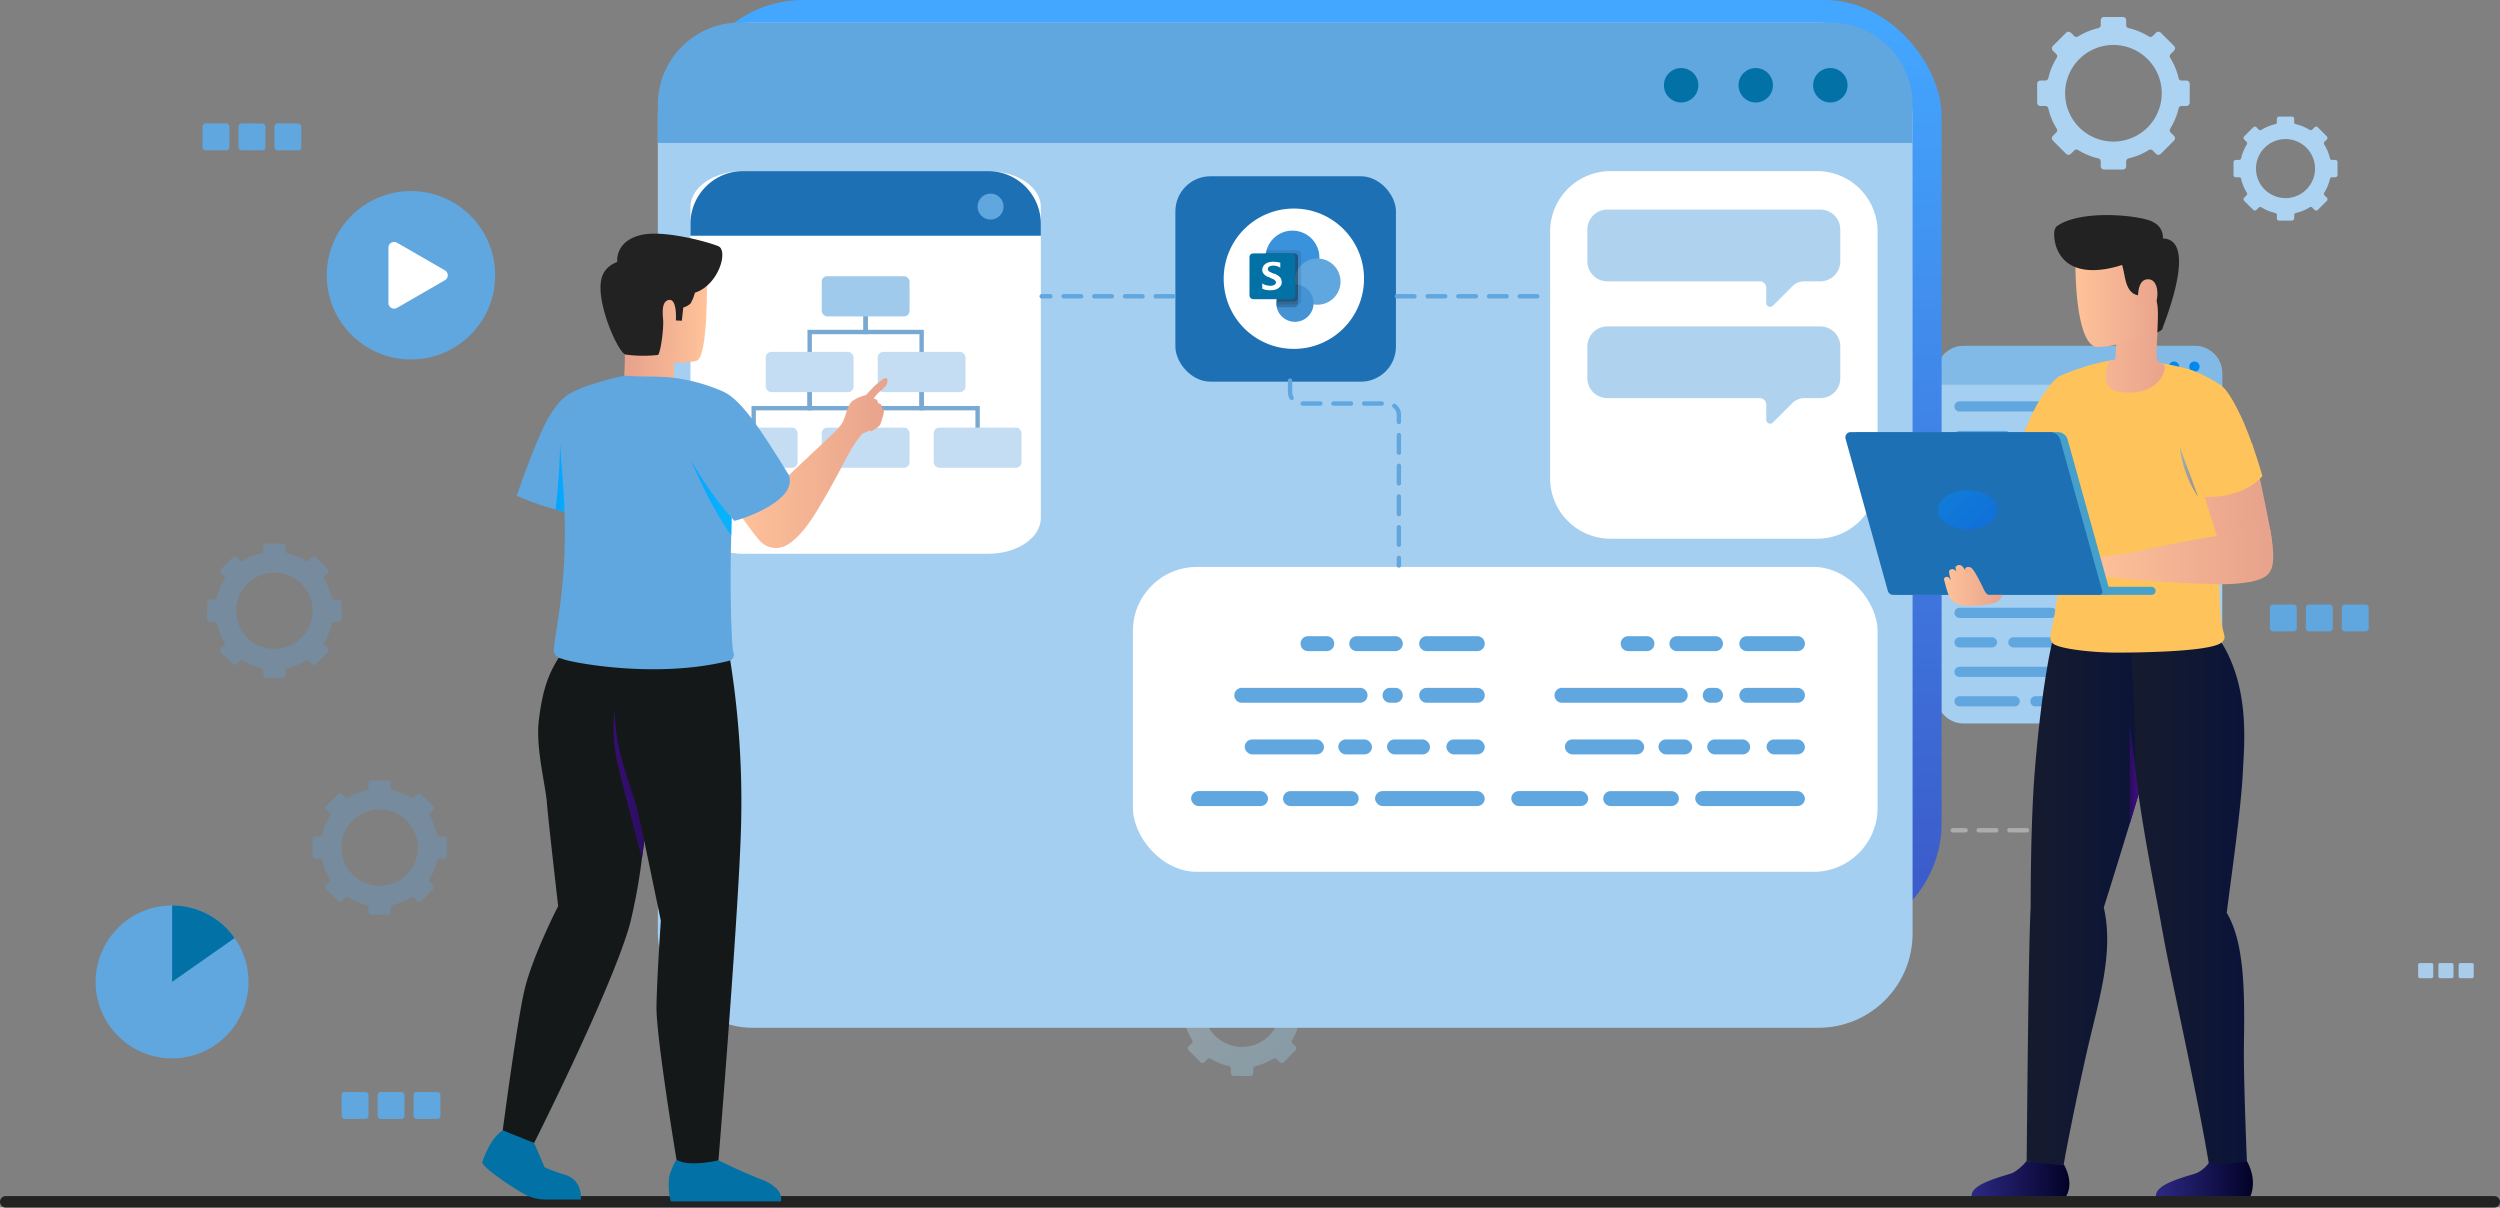 <svg xmlns="http://www.w3.org/2000/svg" xmlns:xlink="http://www.w3.org/1999/xlink" width="570" height="275.324" viewBox="0 0 570 275.324">
  <rect x="0" y="0" width="570" height="275.324" fill="#808080" stroke="none"/>
  <defs>
    <linearGradient id="linear-gradient" x1="1.138" y1="1.138" x2="-0.188" y2="-0.188" gradientUnits="objectBoundingBox">
      <stop offset="0" stop-color="#89d7ff"/>
      <stop offset="0.217" stop-color="#9cdcfe"/>
      <stop offset="1" stop-color="#def1fb"/>
    </linearGradient>
    <linearGradient id="linear-gradient-2" x1="-4.898" y1="-0.544" x2="1.626" y2="0.718" gradientUnits="objectBoundingBox">
      <stop offset="0" stop-color="#0271a6"/>
      <stop offset="1" stop-color="#008eff"/>
    </linearGradient>
    <linearGradient id="linear-gradient-5" x1="0.5" y1="1.228" x2="0.5" y2="0.025" gradientUnits="objectBoundingBox">
      <stop offset="0" stop-color="#3945ba"/>
      <stop offset="1" stop-color="#43a6ff"/>
    </linearGradient>
    <linearGradient id="linear-gradient-6" y1="0.5" x2="1" y2="0.5" gradientUnits="objectBoundingBox">
      <stop offset="0" stop-color="#2e2a87"/>
      <stop offset="0.225" stop-color="#23206f"/>
      <stop offset="1" stop-color="#002"/>
    </linearGradient>
    <linearGradient id="linear-gradient-7" x1="-1.021" y1="0.5" x2="1.816" y2="0.5" gradientUnits="objectBoundingBox">
      <stop offset="0" stop-color="#222"/>
      <stop offset="1" stop-color="#000e42"/>
    </linearGradient>
    <linearGradient id="linear-gradient-10" x1="-0.528" y1="0.5" x2="0.963" y2="0.5" gradientUnits="objectBoundingBox">
      <stop offset="0" stop-color="#ffc39a"/>
      <stop offset="1" stop-color="#e8a38c"/>
    </linearGradient>
    <linearGradient id="linear-gradient-11" x1="-0.013" y1="0.5" x2="0.964" y2="0.5" xlink:href="#linear-gradient-10"/>
    <linearGradient id="linear-gradient-12" x1="-3.247" y1="0.5" x2="1.257" y2="0.5" xlink:href="#linear-gradient-10"/>
    <linearGradient id="linear-gradient-13" x1="-1.549" y1="0.5" x2="0.839" y2="0.5" xlink:href="#linear-gradient-10"/>
    <linearGradient id="linear-gradient-14" x1="-0.035" y1="0.5" x2="0.932" y2="0.5" xlink:href="#linear-gradient-10"/>
    <linearGradient id="linear-gradient-15" x1="-1.447" y1="-0.917" x2="2.141" y2="1.694" gradientUnits="objectBoundingBox">
      <stop offset="0" stop-color="#06b1fd"/>
      <stop offset="0.194" stop-color="#049dfd"/>
      <stop offset="1" stop-color="#0050ff"/>
    </linearGradient>
    <linearGradient id="linear-gradient-16" x1="0" y1="0.5" x2="1" y2="0.5" xlink:href="#linear-gradient-10"/>
    <linearGradient id="linear-gradient-17" y1="0.5" x2="1" y2="0.5" gradientUnits="objectBoundingBox">
      <stop offset="0" stop-color="#290e5c"/>
      <stop offset="1" stop-color="#3f0e82"/>
    </linearGradient>
    <linearGradient id="linear-gradient-18" x1="0.5" y1="1.228" x2="0.5" y2="0.025" xlink:href="#linear-gradient-5"/>
    <linearGradient id="linear-gradient-19" x1="1.09" y1="0.5" x2="-0.773" y2="0.5" xlink:href="#linear-gradient-17"/>
    <linearGradient id="linear-gradient-20" x1="0.977" y1="0.5" x2="0.178" y2="0.5" xlink:href="#linear-gradient-10"/>
    <linearGradient id="linear-gradient-21" x1="1.598" y1="0.5" x2="0.126" y2="0.5" xlink:href="#linear-gradient-10"/>
    <linearGradient id="linear-gradient-23" x1="0.713" y1="0.5" x2="-1.367" y2="0.5" gradientUnits="objectBoundingBox">
      <stop offset="0" stop-color="#06b1fd"/>
      <stop offset="1" stop-color="#008eff"/>
    </linearGradient>
    <linearGradient id="linear-gradient-24" x1="0.713" y1="0.5" x2="-1.367" y2="0.5" xlink:href="#linear-gradient-23"/>
  </defs>
  <g id="IT_Service_Thailand_ic_9" transform="translate(-815 -5180)">
    <g id="IT_Service_South_Korea_ic_12" transform="translate(4 -1850)">
      <g id="IT_Service_Grenada_ic_8" transform="translate(-1 1668.549)">
        <g id="IT_Service_Estonia_ic_9" transform="translate(0 522)">
          <g id="Group_311854" data-name="Group 311854">
            <g id="Group_311851" data-name="Group 311851" transform="translate(763.61 4735.656)">
              <g id="Group_311804" data-name="Group 311804" transform="translate(104.217 51.343)">
                <g id="Group_311792" data-name="Group 311792" transform="translate(17.416 82.322)">
                  <path id="Path_141303" data-name="Path 141303" d="M587.889,163.973v-4.282a.758.758,0,0,0-.758-.758h-1.1a.7.7,0,0,1-.68-.534,15.131,15.131,0,0,0-1.907-4.63.706.706,0,0,1,.092-.876l.775-.775a.758.758,0,0,0,0-1.073l-3.027-3.027a.758.758,0,0,0-1.072,0l-.775.775a.706.706,0,0,1-.877.092,15.157,15.157,0,0,0-4.63-1.909.7.7,0,0,1-.534-.68v-1.1a.758.758,0,0,0-.759-.758h-4.282a.758.758,0,0,0-.758.758v1.1a.7.7,0,0,1-.534.679,15.168,15.168,0,0,0-4.631,1.909.706.706,0,0,1-.877-.092l-.773-.774a.76.76,0,0,0-1.073,0l-3.027,3.027a.76.76,0,0,0,0,1.073l.775.774a.706.706,0,0,1,.092.877,15.188,15.188,0,0,0-1.907,4.63.7.7,0,0,1-.68.534h-1.1a.759.759,0,0,0-.759.758v4.282a.759.759,0,0,0,.759.759h1.1a.694.694,0,0,1,.68.534,15.191,15.191,0,0,0,1.908,4.629.706.706,0,0,1-.092.877l-.775.775a.76.76,0,0,0,0,1.073l3.027,3.027a.758.758,0,0,0,1.073,0l.775-.775a.707.707,0,0,1,.877-.092,15.146,15.146,0,0,0,4.629,1.906.7.7,0,0,1,.534.681v1.1a.758.758,0,0,0,.758.758h4.282a.758.758,0,0,0,.759-.758v-1.105a.7.7,0,0,1,.534-.68,15.164,15.164,0,0,0,4.628-1.906.706.706,0,0,1,.877.092l.776.777a.758.758,0,0,0,1.072,0l3.027-3.028a.758.758,0,0,0,0-1.073l-.775-.775a.707.707,0,0,1-.092-.877,15.127,15.127,0,0,0,1.907-4.628.7.7,0,0,1,.68-.534h1.1A.758.758,0,0,0,587.889,163.973Zm-17.395,8.876a11.015,11.015,0,1,1,11.011-11.02A11.014,11.014,0,0,1,570.494,172.849Z" transform="translate(-161.871 -170.438)" fill="#add3f2"/>
                  <path id="Path_141304" data-name="Path 141304" d="M612.092,181.5v-2.918a.516.516,0,0,0-.516-.516h-.751a.474.474,0,0,1-.464-.364,10.332,10.332,0,0,0-1.3-3.155.482.482,0,0,1,.062-.6l.529-.529a.517.517,0,0,0,0-.731l-2.063-2.063a.516.516,0,0,0-.731,0l-.528.528a.482.482,0,0,1-.6.062,10.343,10.343,0,0,0-3.156-1.3.473.473,0,0,1-.364-.463v-.749a.516.516,0,0,0-.516-.516h-2.918a.516.516,0,0,0-.516.516v.749a.474.474,0,0,1-.364.463,10.347,10.347,0,0,0-3.156,1.3.481.481,0,0,1-.6-.063l-.527-.527a.516.516,0,0,0-.731,0l-2.063,2.063a.516.516,0,0,0,0,.731l.528.528a.483.483,0,0,1,.063.6,10.321,10.321,0,0,0-1.3,3.156.475.475,0,0,1-.464.364h-.75a.516.516,0,0,0-.516.516V181.5a.516.516,0,0,0,.516.516h.751a.474.474,0,0,1,.463.364,10.35,10.35,0,0,0,1.3,3.155.481.481,0,0,1-.063.6l-.528.529a.516.516,0,0,0,0,.731l2.063,2.063a.516.516,0,0,0,.731,0l.529-.529a.481.481,0,0,1,.6-.063,10.327,10.327,0,0,0,3.154,1.3.475.475,0,0,1,.365.464v.753a.516.516,0,0,0,.516.516H601.7a.516.516,0,0,0,.516-.516v-.754a.474.474,0,0,1,.364-.463,10.328,10.328,0,0,0,3.154-1.3.481.481,0,0,1,.6.063l.529.529a.516.516,0,0,0,.731,0l2.063-2.063a.517.517,0,0,0,0-.731l-.529-.529a.481.481,0,0,1-.063-.6,10.336,10.336,0,0,0,1.3-3.155.475.475,0,0,1,.464-.364h.752A.516.516,0,0,0,612.092,181.5Zm-11.855,5.272a6.73,6.73,0,1,1,6.727-6.733A6.73,6.73,0,0,1,600.237,186.776Z" transform="translate(-152.381 -171.474)" fill="#add3f2"/>
                  <path id="Path_141305" data-name="Path 141305" d="M386,373.53v-3.771a.668.668,0,0,0-.668-.668h-.971a.612.612,0,0,1-.6-.47,13.337,13.337,0,0,0-1.68-4.077.623.623,0,0,1,.081-.772l.683-.683a.668.668,0,0,0,0-.945l-2.666-2.666a.668.668,0,0,0-.945,0l-.682.681a.621.621,0,0,1-.772.081,13.362,13.362,0,0,0-4.078-1.682.613.613,0,0,1-.47-.6v-.967a.668.668,0,0,0-.668-.668h-3.77a.668.668,0,0,0-.668.668v.967a.613.613,0,0,1-.47.6,13.333,13.333,0,0,0-4.079,1.682.623.623,0,0,1-.772-.081l-.68-.681a.668.668,0,0,0-.945,0l-2.667,2.666a.668.668,0,0,0,0,.945l.682.682a.622.622,0,0,1,.081.772,13.339,13.339,0,0,0-1.68,4.077.613.613,0,0,1-.6.47h-.97a.668.668,0,0,0-.668.668v3.771a.668.668,0,0,0,.668.668H357a.612.612,0,0,1,.6.469,13.345,13.345,0,0,0,1.681,4.077.622.622,0,0,1-.081.772l-.683.683a.668.668,0,0,0,0,.945l2.667,2.666a.668.668,0,0,0,.945,0l.683-.683a.623.623,0,0,1,.772-.082,13.346,13.346,0,0,0,4.077,1.679.613.613,0,0,1,.47.6v.973a.667.667,0,0,0,.668.667h3.77a.667.667,0,0,0,.668-.667v-.973a.613.613,0,0,1,.47-.6,13.355,13.355,0,0,0,4.077-1.679.623.623,0,0,1,.772.081l.684.684a.668.668,0,0,0,.945,0l2.666-2.666a.668.668,0,0,0,0-.945l-.684-.683a.623.623,0,0,1-.081-.772,13.36,13.36,0,0,0,1.681-4.077.612.612,0,0,1,.6-.47h.971A.668.668,0,0,0,386,373.53Zm-15.321,6.814a8.7,8.7,0,1,1,8.694-8.7A8.7,8.7,0,0,1,370.679,380.344Z" transform="translate(-160.732 -171.518)" opacity="0.3" fill="url(#linear-gradient)"/>
                  <path id="Path_141306" data-name="Path 141306" d="M163.005,300.442v-3.771a.668.668,0,0,0-.667-.668h-.971a.613.613,0,0,1-.6-.47,13.364,13.364,0,0,0-1.681-4.077.623.623,0,0,1,.081-.772l.683-.682a.668.668,0,0,0,0-.945l-2.666-2.666a.667.667,0,0,0-.945,0l-.682.682a.622.622,0,0,1-.772.081,13.344,13.344,0,0,0-4.077-1.682.613.613,0,0,1-.47-.6V283.9a.668.668,0,0,0-.668-.668H145.8a.668.668,0,0,0-.668.668v.968a.613.613,0,0,1-.47.6,13.338,13.338,0,0,0-4.078,1.681.621.621,0,0,1-.772-.081l-.681-.68a.666.666,0,0,0-.945,0l-2.666,2.666a.668.668,0,0,0,0,.945l.682.681a.623.623,0,0,1,.081.772,13.348,13.348,0,0,0-1.681,4.078.613.613,0,0,1-.6.47h-.97a.667.667,0,0,0-.667.668v3.771a.667.667,0,0,0,.667.668H134a.613.613,0,0,1,.6.47,13.377,13.377,0,0,0,1.681,4.078.622.622,0,0,1-.08.772l-.683.682a.668.668,0,0,0,0,.945l2.666,2.667a.668.668,0,0,0,.945,0l.683-.684a.623.623,0,0,1,.772-.081,13.355,13.355,0,0,0,4.077,1.679.612.612,0,0,1,.47.6v.973a.668.668,0,0,0,.668.668h3.771a.668.668,0,0,0,.668-.668v-.973a.612.612,0,0,1,.47-.6,13.341,13.341,0,0,0,4.076-1.679.622.622,0,0,1,.772.081l.684.684a.668.668,0,0,0,.945,0l2.666-2.667a.668.668,0,0,0,0-.945l-.683-.683a.621.621,0,0,1-.081-.772,13.361,13.361,0,0,0,1.68-4.077.613.613,0,0,1,.6-.47h.972A.668.668,0,0,0,163.005,300.442Zm-15.321,6.814a8.7,8.7,0,1,1,8.695-8.7A8.7,8.7,0,0,1,147.684,307.256Z" transform="translate(-134.365 -135.177)" fill="#60a6df" opacity="0.3"/>
                  <path id="Path_141436" data-name="Path 141436" d="M163.005,300.442v-3.771a.668.668,0,0,0-.667-.668h-.971a.613.613,0,0,1-.6-.47,13.364,13.364,0,0,0-1.681-4.077.623.623,0,0,1,.081-.772l.683-.682a.668.668,0,0,0,0-.945l-2.666-2.666a.667.667,0,0,0-.945,0l-.682.682a.622.622,0,0,1-.772.081,13.344,13.344,0,0,0-4.077-1.682.613.613,0,0,1-.47-.6V283.9a.668.668,0,0,0-.668-.668H145.8a.668.668,0,0,0-.668.668v.968a.613.613,0,0,1-.47.6,13.338,13.338,0,0,0-4.078,1.681.621.621,0,0,1-.772-.081l-.681-.68a.666.666,0,0,0-.945,0l-2.666,2.666a.668.668,0,0,0,0,.945l.682.681a.623.623,0,0,1,.081.772,13.348,13.348,0,0,0-1.681,4.078.613.613,0,0,1-.6.47h-.97a.667.667,0,0,0-.667.668v3.771a.667.667,0,0,0,.667.668H134a.613.613,0,0,1,.6.47,13.377,13.377,0,0,0,1.681,4.078.622.622,0,0,1-.08.772l-.683.682a.668.668,0,0,0,0,.945l2.666,2.667a.668.668,0,0,0,.945,0l.683-.684a.623.623,0,0,1,.772-.081,13.355,13.355,0,0,0,4.077,1.679.612.612,0,0,1,.47.6v.973a.668.668,0,0,0,.668.668h3.771a.668.668,0,0,0,.668-.668v-.973a.612.612,0,0,1,.47-.6,13.341,13.341,0,0,0,4.076-1.679.622.622,0,0,1,.772.081l.684.684a.668.668,0,0,0,.945,0l2.666-2.667a.668.668,0,0,0,0-.945l-.683-.683a.621.621,0,0,1-.081-.772,13.361,13.361,0,0,0,1.68-4.077.613.613,0,0,1,.6-.47h.972A.668.668,0,0,0,163.005,300.442Zm-15.321,6.814a8.7,8.7,0,1,1,8.695-8.7A8.7,8.7,0,0,1,147.684,307.256Z" transform="translate(-158.365 -189.177)" fill="#60a6df" opacity="0.3"/>
                </g>
                <g id="Group_311795" data-name="Group 311795" transform="translate(385.648 131.317)">
                  <path id="Path_141307" data-name="Path 141307" d="M619.447,206.857v73.587A6.252,6.252,0,0,1,613.2,286.7H560.495a6.252,6.252,0,0,1-6.245-6.254V206.857a6.25,6.25,0,0,1,6.245-6.245H613.2A6.25,6.25,0,0,1,619.447,206.857Z" transform="translate(-554.25 -200.612)" fill="#a5cff1"/>
                  <g id="Group_311793" data-name="Group 311793" transform="translate(4.143 12.644)">
                    <path id="Path_141308" data-name="Path 141308" d="M581.1,217.434H560.163A1.162,1.162,0,0,1,559,216.272h0a1.163,1.163,0,0,1,1.163-1.163H581.1a1.163,1.163,0,0,1,1.164,1.163h0A1.162,1.162,0,0,1,581.1,217.434Z" transform="translate(-559 -215.109)" fill="#60a6df"/>
                    <path id="Path_141309" data-name="Path 141309" d="M595.53,217.434h-5.742a1.162,1.162,0,0,1-1.163-1.163h0a1.163,1.163,0,0,1,1.163-1.163h5.742a1.163,1.163,0,0,1,1.163,1.163h0A1.162,1.162,0,0,1,595.53,217.434Z" transform="translate(-562.786 -215.109)" fill="#60a6df"/>
                    <path id="Path_141310" data-name="Path 141310" d="M619.066,217.434H601.913a1.162,1.162,0,0,1-1.163-1.163h0a1.163,1.163,0,0,1,1.163-1.163h17.153a1.163,1.163,0,0,1,1.163,1.163h0A1.162,1.162,0,0,1,619.066,217.434Z" transform="translate(-564.336 -215.109)" fill="#60a6df"/>
                    <path id="Path_141311" data-name="Path 141311" d="M570.629,225.143H560.163A1.163,1.163,0,0,1,559,223.98h0a1.163,1.163,0,0,1,1.163-1.163h10.466a1.163,1.163,0,0,1,1.164,1.163h0A1.163,1.163,0,0,1,570.629,225.143Z" transform="translate(-559 -216.094)" fill="#60a6df"/>
                    <path id="Path_141312" data-name="Path 141312" d="M583.53,225.143h-5.743a1.163,1.163,0,0,1-1.163-1.164h0a1.163,1.163,0,0,1,1.163-1.163h5.743a1.163,1.163,0,0,1,1.163,1.163h0A1.163,1.163,0,0,1,583.53,225.143Z" transform="translate(-561.253 -216.094)" fill="#60a6df"/>
                    <path id="Path_141313" data-name="Path 141313" d="M607.3,225.143H589.788a1.163,1.163,0,0,1-1.163-1.164h0a1.163,1.163,0,0,1,1.163-1.163H607.3a1.163,1.163,0,0,1,1.163,1.163h0A1.163,1.163,0,0,1,607.3,225.143Z" transform="translate(-562.786 -216.094)" fill="#60a6df"/>
                    <path id="Path_141314" data-name="Path 141314" d="M577.244,232.851H560.163A1.163,1.163,0,0,1,559,231.689h0a1.163,1.163,0,0,1,1.163-1.164h17.081a1.163,1.163,0,0,1,1.163,1.164h0A1.163,1.163,0,0,1,577.244,232.851Z" transform="translate(-559 -217.079)" fill="#60a6df"/>
                    <path id="Path_141315" data-name="Path 141315" d="M594.982,232.851H585.5a1.163,1.163,0,0,1-1.164-1.163h0a1.163,1.163,0,0,1,1.164-1.164h9.485a1.163,1.163,0,0,1,1.163,1.164h0A1.163,1.163,0,0,1,594.982,232.851Z" transform="translate(-562.238 -217.079)" fill="#60a6df"/>
                    <path id="Path_141316" data-name="Path 141316" d="M613.106,232.851H601.913a1.163,1.163,0,0,1-1.163-1.163h0a1.163,1.163,0,0,1,1.163-1.164h11.194a1.163,1.163,0,0,1,1.163,1.164h0A1.163,1.163,0,0,1,613.106,232.851Z" transform="translate(-564.336 -217.079)" fill="#60a6df"/>
                    <path id="Path_141317" data-name="Path 141317" d="M581.1,240.559H560.163A1.162,1.162,0,0,1,559,239.4h0a1.163,1.163,0,0,1,1.163-1.163H581.1a1.163,1.163,0,0,1,1.164,1.163h0A1.162,1.162,0,0,1,581.1,240.559Z" transform="translate(-559 -218.064)" fill="#60a6df"/>
                    <path id="Path_141318" data-name="Path 141318" d="M595.53,240.559h-5.742a1.162,1.162,0,0,1-1.163-1.163h0a1.163,1.163,0,0,1,1.163-1.163h5.742a1.163,1.163,0,0,1,1.163,1.163h0A1.162,1.162,0,0,1,595.53,240.559Z" transform="translate(-562.786 -218.064)" fill="#60a6df"/>
                    <path id="Path_141319" data-name="Path 141319" d="M597.122,248.268H560.163A1.163,1.163,0,0,1,559,247.1h0a1.163,1.163,0,0,1,1.163-1.163h36.959a1.163,1.163,0,0,1,1.164,1.163h0A1.163,1.163,0,0,1,597.122,248.268Z" transform="translate(-559 -219.05)" fill="#60a6df"/>
                    <path id="Path_141320" data-name="Path 141320" d="M613.905,248.268h-5.743A1.163,1.163,0,0,1,607,247.1h0a1.163,1.163,0,0,1,1.163-1.163h5.743a1.163,1.163,0,0,1,1.163,1.163h0A1.163,1.163,0,0,1,613.905,248.268Z" transform="translate(-565.135 -219.05)" fill="#60a6df"/>
                    <path id="Path_141321" data-name="Path 141321" d="M571.211,255.976H560.163A1.163,1.163,0,0,1,559,254.814h0a1.163,1.163,0,0,1,1.163-1.164h11.048a1.163,1.163,0,0,1,1.163,1.164h0A1.163,1.163,0,0,1,571.211,255.976Z" transform="translate(-559 -220.035)" fill="#60a6df"/>
                    <path id="Path_141322" data-name="Path 141322" d="M594,255.976H577.788a1.163,1.163,0,0,1-1.163-1.163h0a1.163,1.163,0,0,1,1.163-1.164H594a1.163,1.163,0,0,1,1.163,1.164h0A1.163,1.163,0,0,1,594,255.976Z" transform="translate(-561.253 -220.035)" fill="#60a6df"/>
                    <path id="Path_141323" data-name="Path 141323" d="M606.456,255.976h-4.543a1.163,1.163,0,0,1-1.163-1.163h0a1.163,1.163,0,0,1,1.163-1.164h4.543a1.163,1.163,0,0,1,1.163,1.164h0A1.163,1.163,0,0,1,606.456,255.976Z" transform="translate(-564.336 -220.035)" fill="#60a6df"/>
                    <path id="Path_141324" data-name="Path 141324" d="M597.377,263.684H560.163A1.162,1.162,0,0,1,559,262.522h0a1.163,1.163,0,0,1,1.163-1.163h37.214a1.163,1.163,0,0,1,1.163,1.163h0A1.162,1.162,0,0,1,597.377,263.684Z" transform="translate(-559 -221.02)" fill="#60a6df"/>
                    <path id="Path_141325" data-name="Path 141325" d="M614.2,263.684h-5.742a1.162,1.162,0,0,1-1.163-1.163h0a1.163,1.163,0,0,1,1.163-1.163H614.2a1.163,1.163,0,0,1,1.164,1.163h0A1.162,1.162,0,0,1,614.2,263.684Z" transform="translate(-565.172 -221.02)" fill="#60a6df"/>
                    <path id="Path_141326" data-name="Path 141326" d="M581.1,271.393H560.163A1.163,1.163,0,0,1,559,270.23h0a1.163,1.163,0,0,1,1.163-1.163H581.1a1.163,1.163,0,0,1,1.164,1.163h0A1.163,1.163,0,0,1,581.1,271.393Z" transform="translate(-559 -222.005)" fill="#60a6df"/>
                    <path id="Path_141327" data-name="Path 141327" d="M595.53,271.393h-5.742a1.163,1.163,0,0,1-1.163-1.164h0a1.163,1.163,0,0,1,1.163-1.163h5.742a1.163,1.163,0,0,1,1.163,1.163h0A1.163,1.163,0,0,1,595.53,271.393Z" transform="translate(-562.786 -222.005)" fill="#60a6df"/>
                    <path id="Path_141328" data-name="Path 141328" d="M567.541,279.1h-7.378A1.163,1.163,0,0,1,559,277.939h0a1.163,1.163,0,0,1,1.163-1.164h7.378a1.163,1.163,0,0,1,1.163,1.164h0A1.163,1.163,0,0,1,567.541,279.1Z" transform="translate(-559 -222.99)" fill="#60a6df"/>
                    <path id="Path_141329" data-name="Path 141329" d="M599.976,279.1h-25.73a1.163,1.163,0,0,1-1.164-1.163h0a1.163,1.163,0,0,1,1.164-1.164h25.73a1.163,1.163,0,0,1,1.163,1.164h0A1.163,1.163,0,0,1,599.976,279.1Z" transform="translate(-560.8 -222.99)" fill="#60a6df"/>
                    <path id="Path_141330" data-name="Path 141330" d="M581.1,286.809H560.163A1.162,1.162,0,0,1,559,285.647h0a1.163,1.163,0,0,1,1.163-1.163H581.1a1.163,1.163,0,0,1,1.164,1.163h0A1.162,1.162,0,0,1,581.1,286.809Z" transform="translate(-559 -223.976)" fill="#60a6df"/>
                    <path id="Path_141331" data-name="Path 141331" d="M617.516,286.809H589.788a1.162,1.162,0,0,1-1.163-1.163h0a1.163,1.163,0,0,1,1.163-1.163h27.729a1.163,1.163,0,0,1,1.163,1.163h0A1.162,1.162,0,0,1,617.516,286.809Z" transform="translate(-562.786 -223.976)" fill="#60a6df"/>
                    <path id="Path_141332" data-name="Path 141332" d="M572.737,294.518H560.163A1.163,1.163,0,0,1,559,293.355h0a1.163,1.163,0,0,1,1.163-1.163h12.574a1.163,1.163,0,0,1,1.163,1.163h0A1.163,1.163,0,0,1,572.737,294.518Z" transform="translate(-559 -224.961)" fill="#60a6df"/>
                    <path id="Path_141333" data-name="Path 141333" d="M598.749,294.518H580a1.163,1.163,0,0,1-1.163-1.164h0A1.163,1.163,0,0,1,580,292.192h18.752a1.163,1.163,0,0,1,1.163,1.163h0A1.163,1.163,0,0,1,598.749,294.518Z" transform="translate(-561.535 -224.961)" fill="#60a6df"/>
                    <path id="Path_141334" data-name="Path 141334" d="M619.74,294.518H607.184a1.163,1.163,0,0,1-1.163-1.164h0a1.163,1.163,0,0,1,1.163-1.163H619.74a1.163,1.163,0,0,1,1.163,1.163h0A1.163,1.163,0,0,1,619.74,294.518Z" transform="translate(-565.01 -224.961)" fill="#60a6df"/>
                  </g>
                  <path id="Path_141335" data-name="Path 141335" d="M619.447,206.857v2.617h-65.2v-2.617a6.25,6.25,0,0,1,6.245-6.245H613.2A6.25,6.25,0,0,1,619.447,206.857Z" transform="translate(-554.25 -200.612)" fill="#60a6df" opacity="0.5"/>
                  <g id="Group_311794" data-name="Group 311794" transform="translate(48.352 3.559)">
                    <path id="Path_141336" data-name="Path 141336" d="M620.375,205.873a1.181,1.181,0,1,0,1.181-1.181A1.181,1.181,0,0,0,620.375,205.873Z" transform="translate(-611.053 -204.692)" fill="url(#linear-gradient-2)"/>
                    <path id="Path_141337" data-name="Path 141337" d="M615.031,205.873a1.181,1.181,0,1,0,1.181-1.181A1.181,1.181,0,0,0,615.031,205.873Z" transform="translate(-610.37 -204.692)" fill="url(#linear-gradient-2)"/>
                    <path id="Path_141338" data-name="Path 141338" d="M609.687,205.873a1.181,1.181,0,1,0,1.182-1.181A1.181,1.181,0,0,0,609.687,205.873Z" transform="translate(-609.687 -204.692)" fill="url(#linear-gradient-2)"/>
                  </g>
                </g>
                <g id="Group_311796" data-name="Group 311796" transform="translate(18.673 96.017)">
                  <circle id="Ellipse_4818" data-name="Ellipse 4818" cx="19.2" cy="19.2" r="19.2" fill="#60a6df"/>
                  <path id="Path_141339" data-name="Path 141339" d="M151.878,173.6l10.932,6.311a1.3,1.3,0,0,1,0,2.249l-10.932,6.311a1.3,1.3,0,0,1-1.948-1.124V174.725A1.3,1.3,0,0,1,151.878,173.6Z" transform="translate(-135.867 -161.837)" fill="#fff"/>
                </g>
                <g id="Group_311803" data-name="Group 311803" transform="translate(-34 258.903)">
                  <path id="Path_141343" data-name="Path 141343" d="M147.229,359.72a17.429,17.429,0,1,1-3.166-10A17.417,17.417,0,0,1,147.229,359.72Z" transform="translate(-112.397 -342.307)" fill="#60a6df"/>
                  <path id="Path_141344" data-name="Path 141344" d="M146.615,349.719l-14.253,10V342.307A17.364,17.364,0,0,1,146.615,349.719Z" transform="translate(-114.949 -342.307)" fill="#0271a6"/>
                </g>
              </g>
              <g id="Group_311824" data-name="Group 311824" transform="translate(198.378 103.795)">
                <g id="Group_311806" data-name="Group 311806">
                  <rect id="Rectangle_163832" data-name="Rectangle 163832" width="286.08" height="214.202" rx="26.566" transform="translate(6.622)" fill="url(#linear-gradient-5)" style="mix-blend-mode: screen;isolation: isolate"/>
                  <rect id="Rectangle_163833" data-name="Rectangle 163833" width="286.08" height="229.202" rx="21.46" transform="translate(0 5.13)" fill="#a5cff1"/>
                  <path id="Path_141345" data-name="Path 141345" d="M497.08,141.661v8.748H211v-8.748a18.712,18.712,0,0,1,18.717-18.709H478.362A18.712,18.712,0,0,1,497.08,141.661Z" transform="translate(-211 -117.822)" fill="#60a6df"/>
                  <g id="Group_311805" data-name="Group 311805" transform="translate(229.387 15.515)">
                    <circle id="Ellipse_4819" data-name="Ellipse 4819" cx="3.925" cy="3.925" r="3.925" fill="#0271a6"/>
                    <circle id="Ellipse_4820" data-name="Ellipse 4820" cx="3.925" cy="3.925" r="3.925" transform="translate(17.008)" fill="#0271a6"/>
                    <circle id="Ellipse_4821" data-name="Ellipse 4821" cx="3.925" cy="3.925" r="3.925" transform="translate(34.016)" fill="#0271a6"/>
                  </g>
                </g>
                <g id="Group_311807" data-name="Group 311807" transform="translate(7.44 39.015)">
                  <path id="Path_141346" data-name="Path 141346" d="M299.414,169.99v70.874c0,4.522-5.381,8.188-12.019,8.188H231.54c-6.637,0-12.01-3.666-12.01-8.188V169.99c0-4.522,5.373-8.188,12.01-8.188H287.4C294.033,161.8,299.414,165.468,299.414,169.99Z" transform="translate(-219.53 -161.802)" fill="#fff"/>
                  <path id="Path_141437" data-name="Path 141437" d="M13.779,0h47.1A13.779,13.779,0,0,1,74.656,13.779V70.031A13.779,13.779,0,0,1,60.877,83.81h-47.1A13.779,13.779,0,0,1,0,70.031V13.779A13.779,13.779,0,0,1,13.779,0Z" transform="translate(196 0.001)" fill="#fff"/>
                  <rect id="Rectangle_163835" data-name="Rectangle 163835" width="169.778" height="69.513" rx="14.576" transform="translate(100.877 90.249)" fill="#fff"/>
                </g>
                <g id="Group_311808" data-name="Group 311808" transform="translate(211.932 47.786)" opacity="0.5">
                  <path id="Path_141347" data-name="Path 141347" d="M507.109,171.858H458.535a4.549,4.549,0,0,0-4.548,4.548v7.258a4.549,4.549,0,0,0,4.548,4.548h34.749a1.489,1.489,0,0,1,1.489,1.489v3.443a.888.888,0,0,0,1.517.628l4.4-4.4a3.967,3.967,0,0,1,2.8-1.162h3.616a4.549,4.549,0,0,0,4.548-4.548v-7.258A4.549,4.549,0,0,0,507.109,171.858Z" transform="translate(-453.987 -171.858)" fill="#60a6df"/>
                  <path id="Path_141348" data-name="Path 141348" d="M507.109,202.4H458.535a4.549,4.549,0,0,0-4.548,4.548V214.2a4.549,4.549,0,0,0,4.548,4.548h34.749a1.488,1.488,0,0,1,1.489,1.488v3.443a.888.888,0,0,0,1.517.628l4.4-4.4a3.967,3.967,0,0,1,2.8-1.162h3.616a4.549,4.549,0,0,0,4.548-4.548v-7.258A4.549,4.549,0,0,0,507.109,202.4Z" transform="translate(-453.987 -175.761)" fill="#60a6df"/>
                </g>
                <g id="Group_311811" data-name="Group 311811" transform="translate(121.58 145.043)">
                  <path id="Path_141353" data-name="Path 141353" d="M287.9,320.024h11.544a1.7,1.7,0,0,0,1.7-1.7h0a1.7,1.7,0,0,0-1.7-1.7H287.9a1.7,1.7,0,0,0-1.7,1.7h0A1.7,1.7,0,0,0,287.9,320.024Z" transform="translate(-234.19 -316.616)" fill="#60a6df"/>
                  <path id="Path_141354" data-name="Path 141354" d="M269.625,320.024h8.8a1.7,1.7,0,0,0,1.7-1.7h0a1.7,1.7,0,0,0-1.7-1.7h-8.8a1.7,1.7,0,0,0-1.7,1.7h0A1.7,1.7,0,0,0,269.625,320.024Z" transform="translate(-231.855 -316.616)" fill="#60a6df"/>
                  <path id="Path_141355" data-name="Path 141355" d="M256.882,320.024h4.28a1.7,1.7,0,0,0,1.7-1.7h0a1.7,1.7,0,0,0-1.7-1.7h-4.28a1.7,1.7,0,0,0-1.7,1.7h0A1.7,1.7,0,0,0,256.882,320.024Z" transform="translate(-230.226 -316.616)" fill="#60a6df"/>
                  <path id="Path_141356" data-name="Path 141356" d="M287.9,333.525h11.544a1.7,1.7,0,0,0,1.7-1.7h0a1.7,1.7,0,0,0-1.7-1.7H287.9a1.7,1.7,0,0,0-1.7,1.7h0A1.7,1.7,0,0,0,287.9,333.525Z" transform="translate(-234.19 -318.341)" fill="#60a6df"/>
                  <path id="Path_141357" data-name="Path 141357" d="M278.327,333.525h1.206a1.7,1.7,0,0,0,1.7-1.7h0a1.7,1.7,0,0,0-1.7-1.7h-1.206a1.7,1.7,0,0,0-1.7,1.7h0A1.7,1.7,0,0,0,278.327,333.525Z" transform="translate(-232.967 -318.341)" fill="#60a6df"/>
                  <path id="Path_141358" data-name="Path 141358" d="M239.574,333.525h26.965a1.7,1.7,0,0,0,1.7-1.7h0a1.7,1.7,0,0,0-1.7-1.7H239.574a1.7,1.7,0,0,0-1.7,1.7h0A1.7,1.7,0,0,0,239.574,333.525Z" transform="translate(-228.014 -318.341)" fill="#60a6df"/>
                  <rect id="Rectangle_163845" data-name="Rectangle 163845" width="8.745" height="3.407" rx="1.704" transform="translate(66.953 26.958) rotate(180)" fill="#60a6df"/>
                  <rect id="Rectangle_163846" data-name="Rectangle 163846" width="9.802" height="3.407" rx="1.704" transform="translate(54.475 26.958) rotate(180)" fill="#60a6df"/>
                  <rect id="Rectangle_163847" data-name="Rectangle 163847" width="7.687" height="3.407" rx="1.704" transform="translate(41.246 26.958) rotate(180)" fill="#60a6df"/>
                  <rect id="Rectangle_163848" data-name="Rectangle 163848" width="18.081" height="3.407" rx="1.704" transform="translate(30.304 26.958) rotate(180)" fill="#60a6df"/>
                  <rect id="Rectangle_163849" data-name="Rectangle 163849" width="25.01" height="3.407" rx="1.704" transform="translate(66.953 38.734) rotate(-180)" fill="#60a6df"/>
                  <path id="Path_141359" data-name="Path 141359" d="M252.317,360.526H266.15a1.7,1.7,0,0,0,1.7-1.7h0a1.7,1.7,0,0,0-1.7-1.7H252.317a1.7,1.7,0,0,0-1.7,1.7h0A1.7,1.7,0,0,0,252.317,360.526Z" transform="translate(-229.643 -321.793)" fill="#60a6df"/>
                  <rect id="Rectangle_163850" data-name="Rectangle 163850" width="17.544" height="3.407" rx="1.704" transform="translate(17.544 38.734) rotate(-180)" fill="#60a6df"/>
                </g>
                <g id="Group_312104" data-name="Group 312104" transform="translate(194.58 145.043)">
                  <path id="Path_141353-2" data-name="Path 141353" d="M287.9,320.024h11.544a1.7,1.7,0,0,0,1.7-1.7h0a1.7,1.7,0,0,0-1.7-1.7H287.9a1.7,1.7,0,0,0-1.7,1.7h0A1.7,1.7,0,0,0,287.9,320.024Z" transform="translate(-234.19 -316.616)" fill="#60a6df"/>
                  <path id="Path_141354-2" data-name="Path 141354" d="M269.625,320.024h8.8a1.7,1.7,0,0,0,1.7-1.7h0a1.7,1.7,0,0,0-1.7-1.7h-8.8a1.7,1.7,0,0,0-1.7,1.7h0A1.7,1.7,0,0,0,269.625,320.024Z" transform="translate(-231.855 -316.616)" fill="#60a6df"/>
                  <path id="Path_141355-2" data-name="Path 141355" d="M256.882,320.024h4.28a1.7,1.7,0,0,0,1.7-1.7h0a1.7,1.7,0,0,0-1.7-1.7h-4.28a1.7,1.7,0,0,0-1.7,1.7h0A1.7,1.7,0,0,0,256.882,320.024Z" transform="translate(-230.226 -316.616)" fill="#60a6df"/>
                  <path id="Path_141356-2" data-name="Path 141356" d="M287.9,333.525h11.544a1.7,1.7,0,0,0,1.7-1.7h0a1.7,1.7,0,0,0-1.7-1.7H287.9a1.7,1.7,0,0,0-1.7,1.7h0A1.7,1.7,0,0,0,287.9,333.525Z" transform="translate(-234.19 -318.341)" fill="#60a6df"/>
                  <path id="Path_141357-2" data-name="Path 141357" d="M278.327,333.525h1.206a1.7,1.7,0,0,0,1.7-1.7h0a1.7,1.7,0,0,0-1.7-1.7h-1.206a1.7,1.7,0,0,0-1.7,1.7h0A1.7,1.7,0,0,0,278.327,333.525Z" transform="translate(-232.967 -318.341)" fill="#60a6df"/>
                  <path id="Path_141358-2" data-name="Path 141358" d="M239.574,333.525h26.965a1.7,1.7,0,0,0,1.7-1.7h0a1.7,1.7,0,0,0-1.7-1.7H239.574a1.7,1.7,0,0,0-1.7,1.7h0A1.7,1.7,0,0,0,239.574,333.525Z" transform="translate(-228.014 -318.341)" fill="#60a6df"/>
                  <rect id="Rectangle_163845-2" data-name="Rectangle 163845" width="8.745" height="3.407" rx="1.704" transform="translate(66.953 26.958) rotate(180)" fill="#60a6df"/>
                  <rect id="Rectangle_163846-2" data-name="Rectangle 163846" width="9.802" height="3.407" rx="1.704" transform="translate(54.475 26.958) rotate(180)" fill="#60a6df"/>
                  <rect id="Rectangle_163847-2" data-name="Rectangle 163847" width="7.687" height="3.407" rx="1.704" transform="translate(41.246 26.958) rotate(180)" fill="#60a6df"/>
                  <rect id="Rectangle_163848-2" data-name="Rectangle 163848" width="18.081" height="3.407" rx="1.704" transform="translate(30.304 26.958) rotate(180)" fill="#60a6df"/>
                  <rect id="Rectangle_163849-2" data-name="Rectangle 163849" width="25.01" height="3.407" rx="1.704" transform="translate(66.953 38.734) rotate(-180)" fill="#60a6df"/>
                  <path id="Path_141359-2" data-name="Path 141359" d="M252.317,360.526H266.15a1.7,1.7,0,0,0,1.7-1.7h0a1.7,1.7,0,0,0-1.7-1.7H252.317a1.7,1.7,0,0,0-1.7,1.7h0A1.7,1.7,0,0,0,252.317,360.526Z" transform="translate(-229.643 -321.793)" fill="#60a6df"/>
                  <rect id="Rectangle_163850-2" data-name="Rectangle 163850" width="17.544" height="3.407" rx="1.704" transform="translate(17.544 38.734) rotate(-180)" fill="#60a6df"/>
                </g>
                <g id="Group_311853" data-name="Group 311853" transform="translate(117.998 40.189)">
                  <rect id="Rectangle_163854" data-name="Rectangle 163854" width="50.292" height="46.831" rx="8" fill="#1e70b4"/>
                </g>
                <path id="Path_141365" data-name="Path 141365" d="M299.414,173.821v2.713H219.53v-2.713A12.012,12.012,0,0,1,231.54,161.8H287.4A12.019,12.019,0,0,1,299.414,173.821Z" transform="translate(-212.09 -122.787)" fill="#1e70b4"/>
                <path id="Path_141366" data-name="Path 141366" d="M300.5,170.641a2.953,2.953,0,1,1-2.953-2.953A2.953,2.953,0,0,1,300.5,170.641Z" transform="translate(-221.683 -123.539)" fill="#60a6df"/>
                <line id="Line_923" data-name="Line 923" x1="30" transform="translate(87.512 67.553)" fill="none" stroke="#60a6df" stroke-linecap="round" stroke-linejoin="round" stroke-width="1" stroke-dasharray="4 3"/>
                <path id="Path_141367" data-name="Path 141367" d="M376.263,216.567v2.556a2.617,2.617,0,0,0,2.563,2.669h19.692a2.617,2.617,0,0,1,2.563,2.67v34.249" transform="translate(-232.122 -129.786)" fill="none" stroke="#60a6df" stroke-linecap="round" stroke-linejoin="round" stroke-width="1" stroke-dasharray="4 3"/>
                <line id="Line_924" data-name="Line 924" x2="32.47" transform="translate(168.512 67.553)" fill="none" stroke="#60a6df" stroke-linecap="round" stroke-linejoin="round" stroke-width="1" stroke-dasharray="4 3"/>
                <g id="Group_311822" data-name="Group 311822" transform="translate(11.842 62.969)" opacity="0.6">
                  <g id="Group_311818" data-name="Group 311818" transform="translate(10.01 5.571)">
                    <path id="Path_141368" data-name="Path 141368" d="M263.452,195.654v7.157H250.688v9.119" transform="translate(-237.924 -195.654)" fill="none" stroke="#1e70b4" stroke-miterlimit="10" stroke-width="1"/>
                    <path id="Path_141369" data-name="Path 141369" d="M265.322,195.654v7.157h12.764v9.119" transform="translate(-239.795 -195.654)" fill="none" stroke="#1e70b4" stroke-miterlimit="10" stroke-width="1"/>
                    <path id="Path_141370" data-name="Path 141370" d="M248.818,215.567v7.156H236.054v9.119" transform="translate(-236.054 -198.199)" fill="none" stroke="#1e70b4" stroke-miterlimit="10" stroke-width="1"/>
                    <path id="Path_141371" data-name="Path 141371" d="M250.688,215.567v7.156h12.764v9.119" transform="translate(-237.924 -198.199)" fill="none" stroke="#1e70b4" stroke-miterlimit="10" stroke-width="1"/>
                    <path id="Path_141372" data-name="Path 141372" d="M278.086,215.567v7.156H265.322v9.119" transform="translate(-239.795 -198.199)" fill="none" stroke="#1e70b4" stroke-miterlimit="10" stroke-width="1"/>
                    <path id="Path_141373" data-name="Path 141373" d="M279.956,215.567v7.156H292.72v9.119" transform="translate(-241.665 -198.199)" fill="none" stroke="#1e70b4" stroke-miterlimit="10" stroke-width="1"/>
                  </g>
                  <g id="Group_311821" data-name="Group 311821">
                    <rect id="Rectangle_163855" data-name="Rectangle 163855" width="20.02" height="9.167" rx="1.253" transform="translate(25.528)" fill="#60a6df"/>
                    <g id="Group_311819" data-name="Group 311819" transform="translate(12.764 17.264)">
                      <rect id="Rectangle_163856" data-name="Rectangle 163856" width="20.02" height="9.167" rx="1.253" fill="#9cc7eb"/>
                      <rect id="Rectangle_163857" data-name="Rectangle 163857" width="20.02" height="9.167" rx="1.253" transform="translate(25.528)" fill="#9cc7eb"/>
                    </g>
                    <g id="Group_311820" data-name="Group 311820" transform="translate(0 34.527)">
                      <rect id="Rectangle_163858" data-name="Rectangle 163858" width="20.02" height="9.167" rx="1.253" fill="#9cc7eb"/>
                      <rect id="Rectangle_163859" data-name="Rectangle 163859" width="20.02" height="9.167" rx="1.253" transform="translate(25.528)" fill="#9cc7eb"/>
                      <rect id="Rectangle_163860" data-name="Rectangle 163860" width="20.02" height="9.167" rx="1.253" transform="translate(51.055)" fill="#9cc7eb"/>
                    </g>
                  </g>
                </g>
                <path id="Path_141377" data-name="Path 141377" d="M588.54,300.983v24.2a4.693,4.693,0,0,1-4.692,4.693H549.5" transform="translate(-254.262 -140.575)" fill="none" stroke="#fff" stroke-linecap="round" stroke-linejoin="round" stroke-width="1" stroke-dasharray="4 3" opacity="0.35"/>
              </g>
              <g id="Group_311841" data-name="Group 311841" transform="translate(469.136 152.833)">
                <path id="Path_141387" data-name="Path 141387" d="M480.9,423.143h21.426s1.88-3.434-.715-8.16c0,0-3.875,0-8.7.443a7.542,7.542,0,0,1-2.514,2.17C488.9,418.32,480.325,420,480.9,423.143Z" transform="translate(-410.061 -199.291)" fill="url(#linear-gradient-6)"/>
                <path id="Path_141388" data-name="Path 141388" d="M479.7,316.373l-1.575,12.869c-.242.848-.565,1.948-.949,3.24v.01c-.575,1.918-1.272,4.249-2.019,6.712l-.01.01c-2.533,8.317-5.6,18.168-5.9,19.036,2.271,9.77-.848,20.156-3.361,30.795-1.615,6.843-4.623,21.125-5.763,27.757a24.309,24.309,0,0,1-8.458-.757c.172-16.291.444-49.77.908-57.653.02-.474-.071-18.874.949-31.289,1.766-21.579,4.209-30.351,4.209-30.351s2.422,1.272,9.145.989c2.16-.091,8.287-.242,11.062-.343Z" transform="translate(-410.333 -200.395)" fill="url(#linear-gradient-7)"/>
                <path id="Path_141389" data-name="Path 141389" d="M482.449,363.832c1.384,8.257,7.77,36.194,10.514,52.7a25.183,25.183,0,0,0,8.7-.443c-.249-5.754-.745-19.521-.686-25.557.095-10.2.574-23.656-3.917-31.039,1.083-8.667,3.242-23.4,3.679-32.113.281-6.182,1.822-19.776-5.581-30.626,0,0-11.728.805-19.921,1.315l.949,18.792v9.032c.918,11.136,5.417,32.908,6.022,36.7C482.283,363.033,482.366,363.444,482.449,363.832Z" transform="translate(-410.113 -200.395)" fill="url(#linear-gradient-7)"/>
                <path id="Path_141390" data-name="Path 141390" d="M439.257,423.144h21.426s2.15-2.717-.445-7.444a40.328,40.328,0,0,1-8.464-.756,11.19,11.19,0,0,1-3.023,2.653C447.254,418.32,438.68,420,439.257,423.144Z" transform="translate(-410.449 -199.292)" fill="url(#linear-gradient-6)"/>
                <path id="Path_141391" data-name="Path 141391" d="M461.3,267.305c-.775-.185-1.517-.388-2.225-.6a37.495,37.495,0,0,1-11.26-5.167,65.807,65.807,0,0,1,6.136-17.2c.05-.085.1-.169.151-.261a2.84,2.84,0,0,1,.16-.27c1.079-1.8,3.074-4.837,4.8-6.075.178-.126,1.362,1.135,1.538,1.009l-.719,13.232Z" transform="translate(-410.369 -200.945)" fill="#fec35b"/>
                <path id="Path_141392" data-name="Path 141392" d="M495.987,293.5c.25,2.062.75,3.017.75,3.834,0,.573-.733,1.172-1.028,1.331-3.136,1.812-17.482,2.073-23.609,2.073-5.444,0-13.619-.868-14.647-2.233-.944-1.265-.076-3.086.371-5.613,2.006-11.378,1.3-17.311,1.171-25.529,0-.21-.008-.413-.008-.623-.211-12.676-1.046-23.522-.455-27.433.177-.127.249-1.445.444-1.541a53.012,53.012,0,0,1,11.684-3.643.138.138,0,0,1,.033-.008c1.568-.1,3.278-.135,5.141-.076a61.709,61.709,0,0,1,12.819,2.1l.051.017a16.974,16.974,0,0,1,6.473,4.534,21.68,21.68,0,0,1,3.025,4.063c-.211,5.1-1.314,14.268-1.938,22.2C496.163,268.15,494.913,284.659,495.987,293.5Z" transform="translate(-410.283 -200.98)" fill="#fec35b"/>
                <g id="Group_311839" data-name="Group 311839" transform="translate(47.606)">
                  <path id="Path_141393" data-name="Path 141393" d="M473.1,241.482c-5.69-.683-3.136-6.482-2.528-7.248l.008.008a4.313,4.313,0,0,0,1.1-.253c.178-.134.257-6.071.333-6.366l4.341-2.239,6-4.72a65.035,65.035,0,0,0-1.219,12.861,1.561,1.561,0,0,0,1.4,1.416C483.994,235.633,481.946,242.535,473.1,241.482Z" transform="translate(-457.773 -201.105)" fill="url(#linear-gradient-10)"/>
                  <path id="Path_141394" data-name="Path 141394" d="M462.686,212.713s-.131,17.1,4.523,18.566c0,0,7.3.689,11.561-5.037,1.226-1.649,2.777-2.02,3.282-4.012.823-3.236,1.982-9.2.5-12.8C480.447,204.308,462.885,200.24,462.686,212.713Z" transform="translate(-457.836 -201.256)" fill="url(#linear-gradient-11)"/>
                  <path id="Path_141395" data-name="Path 141395" d="M482.67,206.615a3.813,3.813,0,0,0-2.131-3.67c-1.981-1.453-16.152-3.212-21.979.831-1.337.928-.287,4.523-.287,4.523,2.606,7.895,12.2,5.327,15.082,4.353.684,2.033.6,4.859,2.305,6.316.974.83,2.667.854,4.388.567.212.4,1.007.757,1.169,1.31.543,1.846.224,5,.208,7.223l1.054-.662C482.585,226.8,491,206.874,482.67,206.615Z" transform="translate(-457.881 -201.286)" fill="#222"/>
                  <path id="Path_141396" data-name="Path 141396" d="M478.158,223.036c3.31,1.268,4.343-6.879,1.2-7.24-2.383-.275-2.481,3.051-2.481,3.051S476.267,222.312,478.158,223.036Z" transform="translate(-457.705 -201.15)" fill="url(#linear-gradient-12)"/>
                </g>
                <path id="Path_141397" data-name="Path 141397" d="M507.32,279.3v.008c-1.454,1.688-6.975,2.918-9.631.582-.835-.743-1.776-2.7-2.7-5.134a158.822,158.822,0,0,1-4.584-15.516l12.353-6.313s1.59,7.126,2.958,13.9c0,0,.012.068.037.188.446,2.17.861,4.3,1.187,6.135a.9.9,0,0,1,.023.145A25.963,25.963,0,0,1,507.32,279.3Z" transform="translate(-409.972 -200.804)" fill="url(#linear-gradient-13)"/>
                <path id="Path_141398" data-name="Path 141398" d="M485.78,250.742a148.379,148.379,0,0,0,4.942,14.362,19.767,19.767,0,0,0,9.58-1.324,12.416,12.416,0,0,0,4.8-3.291,109.9,109.9,0,0,0-4.256-12.242c-2-4.508-3.6-6.9-4.466-7.8-1.305-1.368-5.565-3.531-7.642-4.2Z" transform="translate(-410.015 -200.959)" fill="#fec35b"/>
                <g id="Group_311840" data-name="Group 311840" transform="translate(55.58 70.325)">
                  <path id="Path_141399" data-name="Path 141399" d="M502.724,284.247a39.846,39.846,0,0,1-8.606.5,277.47,277.47,0,0,1-28.336-2.094,31.523,31.523,0,0,0,.023-4.076,70.046,70.046,0,0,0,13.5-1.79c7.052-1.676,16.8-3.187,16.8-3.187l2.914-1.4s7.5-2.8,8.009,0C508.867,282.3,507.1,283.117,502.724,284.247Z" transform="translate(-465.782 -270.96)" fill="url(#linear-gradient-14)"/>
                </g>
                <path id="Path_141400" data-name="Path 141400" d="M480.052,287.1H461.259v-1.839h18.793a.92.92,0,0,1,.92.92h0A.92.92,0,0,1,480.052,287.1Z" transform="translate(-410.244 -200.502)" fill="#45a0cb"/>
                <path id="Path_141401" data-name="Path 141401" d="M470.34,287.423H423.287a1.255,1.255,0,0,1-1.209-.918l-9.63-34.669a1.2,1.2,0,0,1,1.16-1.526h45.5a2.359,2.359,0,0,1,2.274,1.728l9.6,34.543A.663.663,0,0,1,470.34,287.423Z" transform="translate(-410.7 -200.828)" fill="#45a0cb"/>
                <path id="Path_141402" data-name="Path 141402" d="M468.653,287.423H421.6a1.253,1.253,0,0,1-1.208-.918l-9.63-34.669a1.2,1.2,0,0,1,1.16-1.526h45.5a2.36,2.36,0,0,1,2.274,1.728l9.6,34.543A.663.663,0,0,1,468.653,287.423Z" transform="translate(-410.715 -200.828)" fill="#1e70b4"/>
                <ellipse id="Ellipse_4834" data-name="Ellipse 4834" cx="6.75" cy="4.452" rx="6.75" ry="4.452" transform="translate(21.105 62.737)" opacity="0.5" fill="url(#linear-gradient-15)" style="mix-blend-mode: screen;isolation: isolate"/>
                <path id="Path_141403" data-name="Path 141403" d="M443.23,287.143c-.16,0-.672-.155-1.224-1.4h0s-1.814-3.875-2.651-4.639c-.573-.524-1.429-.361-1.536.092a2.141,2.141,0,0,0,.089.455,4.276,4.276,0,0,0-.77-1.037.965.965,0,0,0-1.54.236,8.527,8.527,0,0,0,.234,1c-.154-.136-.25-.4-.636-.514a.853.853,0,0,0-1.054.365,7.407,7.407,0,0,0,.478,2.189,5.866,5.866,0,0,0-.45-.611.688.688,0,0,0-1.186.236,5.331,5.331,0,0,0,.208.812h0a23.3,23.3,0,0,0,1.1,3.482,4.75,4.75,0,0,0,3.875,1.795,20,20,0,0,0,6.456-.7,2.5,2.5,0,0,0,1.684-1.763Z" transform="translate(-410.508 -200.548)" fill="url(#linear-gradient-16)"/>
                <path id="Path_141404" data-name="Path 141404" d="M476.959,332.3v.01c-.575,1.918-1.272,4.249-2.019,6.712l-.01.01V316.192Z" transform="translate(-410.116 -200.213)" fill="url(#linear-gradient-17)" style="mix-blend-mode: multiply;isolation: isolate"/>
                <path id="Path_141405" data-name="Path 141405" d="M486.25,253.692s2.539,6.656,4.191,11.4A26.33,26.33,0,0,1,486.25,253.692Z" transform="translate(-410.011 -200.796)" opacity="0.5" fill="url(#linear-gradient-18)" style="mix-blend-mode: multiply;isolation: isolate"/>
              </g>
              <g id="Group_311849" data-name="Group 311849" transform="translate(64.906 60.151)">
                <g id="Group_311844" data-name="Group 311844" transform="translate(29.664 71.798)">
                  <rect id="Rectangle_163870" data-name="Rectangle 163870" width="6.128" height="6.128" rx="0.664" fill="#60a6df"/>
                  <rect id="Rectangle_163871" data-name="Rectangle 163871" width="6.128" height="6.128" rx="0.664" transform="translate(8.197)" fill="#60a6df"/>
                  <rect id="Rectangle_163872" data-name="Rectangle 163872" width="6.128" height="6.128" rx="0.664" transform="translate(16.394)" fill="#60a6df"/>
                </g>
                <g id="Group_311845" data-name="Group 311845" transform="translate(534.818 263.218)">
                  <rect id="Rectangle_163873" data-name="Rectangle 163873" width="3.451" height="3.451" rx="0.374" fill="#a8cce9"/>
                  <rect id="Rectangle_163874" data-name="Rectangle 163874" width="3.451" height="3.451" rx="0.374" transform="translate(4.616)" fill="#a8cce9"/>
                  <rect id="Rectangle_163875" data-name="Rectangle 163875" width="3.451" height="3.451" rx="0.374" transform="translate(9.233)" fill="#a8cce9"/>
                </g>
                <g id="Group_311847" data-name="Group 311847" transform="translate(61.376 292.633)">
                  <g id="Group_311846" data-name="Group 311846">
                    <rect id="Rectangle_163876" data-name="Rectangle 163876" width="6.128" height="6.128" rx="0.664" fill="#60a6df"/>
                    <rect id="Rectangle_163877" data-name="Rectangle 163877" width="6.128" height="6.128" rx="0.664" transform="translate(8.197)" fill="#60a6df"/>
                    <rect id="Rectangle_163878" data-name="Rectangle 163878" width="6.128" height="6.128" rx="0.664" transform="translate(16.394)" fill="#60a6df"/>
                  </g>
                </g>
                <g id="Group_311848" data-name="Group 311848" transform="translate(501.02 181.475)">
                  <rect id="Rectangle_163879" data-name="Rectangle 163879" width="6.128" height="6.128" rx="0.664" fill="#60a6df"/>
                  <rect id="Rectangle_163880" data-name="Rectangle 163880" width="6.128" height="6.128" rx="0.664" transform="translate(8.197)" fill="#60a6df"/>
                  <rect id="Rectangle_163881" data-name="Rectangle 163881" width="6.128" height="6.128" rx="0.664" transform="translate(16.394)" fill="#60a6df"/>
                </g>
              </g>
              <g id="Group_311850" data-name="Group 311850" transform="translate(48.39 376.503)">
                <path id="Path_141435" data-name="Path 141435" d="M617.081,425.476H49.7a1.308,1.308,0,1,1,0-2.617H617.081a1.308,1.308,0,1,1,0,2.617Z" transform="translate(-48.39 -422.859)" fill="#222"/>
              </g>
              <g id="Group_312103" data-name="Group 312103" transform="translate(158.354 157.065)">
                <path id="Path_141406" data-name="Path 141406" d="M219.414,414.526a16.62,16.62,0,0,0-1.64,3.808,14.765,14.765,0,0,0,.342,5.755H243.2s1.085-2.888-4.485-5.037c-4.683-1.808-9.726-4.336-9.726-4.336Z" transform="translate(-175.14 -203.433)" fill="#0271a6"/>
                <path id="Path_141407" data-name="Path 141407" d="M215.447,300.349s-1.219,15.254-2.958,30.645c-.5,4.4-1.042,8.816-1.612,12.885a133.554,133.554,0,0,1-2.664,14.684c-3.931,14.487-21.918,50.185-21.918,50.185s-4.836-.649-7.155-2.89c0,0,3.411-25.947,5.081-32.493,2.015-7.883,7.558-18.615,7.558-18.615s-2.3-19.952-2.565-23.52c-.314-4.177-2.6-12.59-1.848-18.822.914-7.558,2.408-11.126,5.072-15.087Z" transform="translate(-174.48 -201.424)" fill="#151819"/>
                <path id="Path_141408" data-name="Path 141408" d="M212.929,331.217c-.5,4.4-1.042,8.816-1.612,12.885,0,0-4.108-15.48-5.583-21.751a36.46,36.46,0,0,1-.659-12.03Z" transform="translate(-174.921 -201.646)" fill="url(#linear-gradient-19)" style="mix-blend-mode: multiply;isolation: isolate"/>
                <path id="Path_141409" data-name="Path 141409" d="M231.211,297.229a204.367,204.367,0,0,1,2.747,37.558c-.22,17.035-5.185,77.917-5.185,77.917s-6.97,1.667-9.574-.189c0,0-4.675-28.131-4.559-34.888s.992-19.558.992-19.558-4.227-20.49-5.16-24.571-4.443-12.1-5.143-19.678.171-9.744,1.454-14.293" transform="translate(-174.925 -201.422)" fill="#151819"/>
                <path id="Path_141410" data-name="Path 141410" d="M179.054,407.755a9.518,9.518,0,0,0-2.406,2.518,20.121,20.121,0,0,0-2.242,4.7c-.286,1.191,8.29,6.824,10.377,7.729a10.276,10.276,0,0,0,4.089.84h7.987s.573-4.361-3.6-5.651-4.689-1.781-4.689-1.781l-2.354-5.468Z" transform="translate(-174.399 -203.317)" fill="#0271a6"/>
                <path id="Path_141411" data-name="Path 141411" d="M226.123,210.37s.328,17.786-2.4,18.429c-3.214.757-13.7,2.014-18.043-10.069s4.275-16.288,8.727-16.076S225.7,202.42,226.123,210.37Z" transform="translate(-174.915 -199.8)" fill="url(#linear-gradient-20)"/>
                <path id="Path_141412" data-name="Path 141412" d="M218.649,228.093v8.837s-6.3,1.711-11.739,0a74.786,74.786,0,0,0,0-18.037" transform="translate(-174.956 -200.079)" fill="url(#linear-gradient-21)"/>
                <path id="Path_141413" data-name="Path 141413" d="M185.17,255.13s-5.2,14.255-4.546,16.291,11.3,16.286,11.3,16.286l3.44-15.421-1.8-13.245Z" transform="translate(-174.505 -200.7)" fill="url(#linear-gradient-16)"/>
                <path id="Path_141414" data-name="Path 141414" d="M197.5,263.76a1.73,1.73,0,0,1-1.405.472,30.761,30.761,0,0,1-4.885-.953,68.256,68.256,0,0,1-8.826-3.125s2.585-7.706,5.6-14.536c3.44-7.774,6.811-8.9,6.811-8.9l1.789,5.307S200.917,260.536,197.5,263.76Z" transform="translate(-174.536 -200.384)" fill="#60a6df"/>
                <path id="Path_141415" data-name="Path 141415" d="M197.65,263.965a1.73,1.73,0,0,1-1.405.472,30.761,30.761,0,0,1-4.885-.953c.845-5.671,1.1-14.8,1.1-14.8l2.359,2s1.347,4.275,1.956,5.022C197.2,256.191,197.5,260.948,197.65,263.965Z" transform="translate(-174.69 -200.59)" fill="url(#linear-gradient-23)" style="mix-blend-mode: multiply;isolation: isolate"/>
                <path id="Path_141416" data-name="Path 141416" d="M231.031,297.688c-16.915,4.275-36.887.285-38.282-.491A2.069,2.069,0,0,1,191,294.8c.193-1.413.585-4.165,1.071-7.369,2.7-17.77.835-30.842.482-37.28-.452-8.2-1.042-10.31.983-12.463C196.1,234.963,207.1,232.7,207.1,232.7c3.971.295,7.2.118,10.369.393a40.547,40.547,0,0,1,11.676,3.037c1.69,1.17,2.339,11.421,2.378,23.117.02,3.224-.02,6.575-.088,9.858-.01.649-.02,1.288-.039,1.926-.324,13.21.246,23.874.472,24.493C232.486,297.305,231.031,297.688,231.031,297.688Z" transform="translate(-174.683 -200.316)" fill="#60a6df"/>
                <path id="Path_141417" data-name="Path 141417" d="M232.068,259.584c.02,3.224-.02,6.575-.088,9.858-4.826-6.634-9.211-17.215-9.211-17.215Z" transform="translate(-175.228 -200.65)" fill="url(#linear-gradient-24)" style="mix-blend-mode: multiply;isolation: isolate"/>
                <path id="Path_141418" data-name="Path 141418" d="M267.441,233.243c-.463-.126-2.122,1.391-2.5,1.692-.267.213-1.669,1.746-2.052,2.18a9.725,9.725,0,0,0-3.136,1.373c-1.054.891-1.553,3.507-2.139,4.737a9.859,9.859,0,0,1-1.583,2c-.191.195-.89.891-3.336,3.2-3.127,2.946-7.745,7.241-8.024,7.613l-1.511-2.083c-5.8.614-11.054,7.49-11.054,7.49s4.4,6.474,6.368,8.685a4.931,4.931,0,0,0,5.693,1.516c3.006-1.22,6.026-5.651,7.328-7.81,5.265-8.724,6.349-11.71,8.7-15.471.4-.637,1.812-2.4,1.812-2.4a13.292,13.292,0,0,0,1.747-.825c.07.18.207.288.356.234a6.758,6.758,0,0,0,1.953-1.4,18.264,18.264,0,0,0,.645-1.931,9.126,9.126,0,0,0,.272-1.316.556.556,0,0,0-.425-.523,1.778,1.778,0,0,0-.28-.933,1.169,1.169,0,0,0-.646-.282,1.394,1.394,0,0,0-.256-.727,1.189,1.189,0,0,0-.763-.293,7.277,7.277,0,0,1,1.465-1.691c1.214-1.053,1.563-1.377,1.689-2.245C267.8,233.823,267.726,233.321,267.441,233.243Z" transform="translate(-175.388 -200.325)" fill="url(#linear-gradient-16)"/>
                <path id="Path_141419" data-name="Path 141419" d="M245.1,255.447c1.936,5.534-9.367,9.678-12.438,10.415-5.585-6.082-12.481-16.815-11.9-19.6,1.238-5.956,8.891-10.074,8.891-10.074C233.773,237.708,238.225,244.223,245.1,255.447Z" transform="translate(-175.193 -200.376)" fill="#60a6df"/>
                <path id="Path_141420" data-name="Path 141420" d="M228.657,202.6c-2.935-1.166-12.448-3.642-17.36-2.592-6.261,1.341-5.659,6.167-5.659,6.167-2.9,1.273-4.522,3.251-3.532,8.833s4.168,11.942,5.377,12.3a29.422,29.422,0,0,0,7.435.1c.494-.283,1.2-4.732,1.206-7.5,0-1.054-.7-4.634,1.244-5.029,1.99-.406,1.632,4.663,1.632,4.663l1.367.066.324-3.029a3.576,3.576,0,0,0,1.658-.913,9.569,9.569,0,0,0,.994-2.444C228.825,211.435,231.018,203.535,228.657,202.6Z" transform="translate(-174.869 -199.751)" fill="#222"/>
              </g>
            </g>
          </g>
        </g>
        <g id="Group_312069" data-name="Group 312069" transform="translate(1091.322 5409.322)">
          <circle id="Ellipse_4862" data-name="Ellipse 4862" cx="16" cy="16" r="16" transform="translate(-0.322 -0.322)" fill="#fff"/>
        </g>
      </g>
    </g>
    <g id="Group_311998" data-name="Group 311998" transform="translate(1099.881 5232.582)">
      <circle id="Ellipse_4848" data-name="Ellipse 4848" cx="6.147" cy="6.147" r="6.147" transform="translate(3.653)" fill="#3992db"/>
      <circle id="Ellipse_4849" data-name="Ellipse 4849" cx="5.269" cy="5.269" r="5.269" transform="translate(10.222 6.358)" fill="#60a6df"/>
      <circle id="Ellipse_4850" data-name="Ellipse 4850" cx="4.25" cy="4.25" r="4.25" transform="translate(6.112 12.294)" fill="#4393d5"/>
      <path id="Path_141521" data-name="Path 141521" d="M332.63,218.5H325.6a6.181,6.181,0,0,0,4.321,7.587,6.65,6.65,0,0,0,1.651.211h.562a4.223,4.223,0,0,0-4.11,4.18v.351h4.637a.892.892,0,0,0,.878-.878V219.413A.955.955,0,0,0,332.63,218.5Z" transform="translate(-321.776 -214.004)" opacity="0.1"/>
      <path id="Path_141522" data-name="Path 141522" d="M331.812,220.5h-6.569a6.1,6.1,0,0,0,5.058,7.025,4.973,4.973,0,0,0,1.019.07h.562a4.207,4.207,0,0,0-4.11,4.321,4.136,4.136,0,0,0,.14.878h3.9a.892.892,0,0,0,.878-.878V221.343A.841.841,0,0,0,331.812,220.5Z" transform="translate(-321.625 -215.301)" opacity="0.2"/>
      <path id="Path_141523" data-name="Path 141523" d="M331.812,220.5h-6.569a6.1,6.1,0,0,0,5.058,7.025,4.973,4.973,0,0,0,1.019.07h.562a4.254,4.254,0,0,0-4.11,3.9h4.04a.892.892,0,0,0,.878-.878v-9.309A.834.834,0,0,0,331.812,220.5Z" transform="translate(-321.625 -215.301)" opacity="0.2"/>
      <path id="Back_Plate_4_" d="M315.978,220.5h8.676a.892.892,0,0,1,.878.878v8.676a.892.892,0,0,1-.878.878h-8.676a.892.892,0,0,1-.878-.878v-8.747A.834.834,0,0,1,315.978,220.5Z" transform="translate(-315.1 -215.301)" fill="#0271a6"/>
      <path id="Path_141524" data-name="Path 141524" d="M324.173,229.061a2.14,2.14,0,0,1-.562-.562,1.382,1.382,0,0,1-.211-.738,1.784,1.784,0,0,1,.351-1.019,2.256,2.256,0,0,1,.878-.632,3.771,3.771,0,0,1,1.229-.211,6.652,6.652,0,0,1,1.651.211v1.159a2.847,2.847,0,0,0-.738-.351,4.135,4.135,0,0,0-.878-.141,2.014,2.014,0,0,0-.878.211.626.626,0,0,0-.351.562,1,1,0,0,0,.141.422,1.468,1.468,0,0,0,.422.281l.738.351h.141a4.035,4.035,0,0,1,.948.492,2.138,2.138,0,0,1,.562.562,1.9,1.9,0,0,1,.211.878,1.3,1.3,0,0,1-.351,1.019,2.256,2.256,0,0,1-.878.632,3.771,3.771,0,0,1-1.229.211,5.67,5.67,0,0,1-1.089-.07,3.662,3.662,0,0,1-.878-.281v-1.229a2.255,2.255,0,0,0,.878.422,4.751,4.751,0,0,0,1.019.14,1.9,1.9,0,0,0,.878-.211.716.716,0,0,0,.351-.562.5.5,0,0,0-.211-.421,1.26,1.26,0,0,0-.492-.351,6.067,6.067,0,0,1-.878-.421A1.835,1.835,0,0,1,324.173,229.061Z" transform="translate(-320.485 -218.804)" fill="#fff"/>
    </g>
  </g>
</svg>
